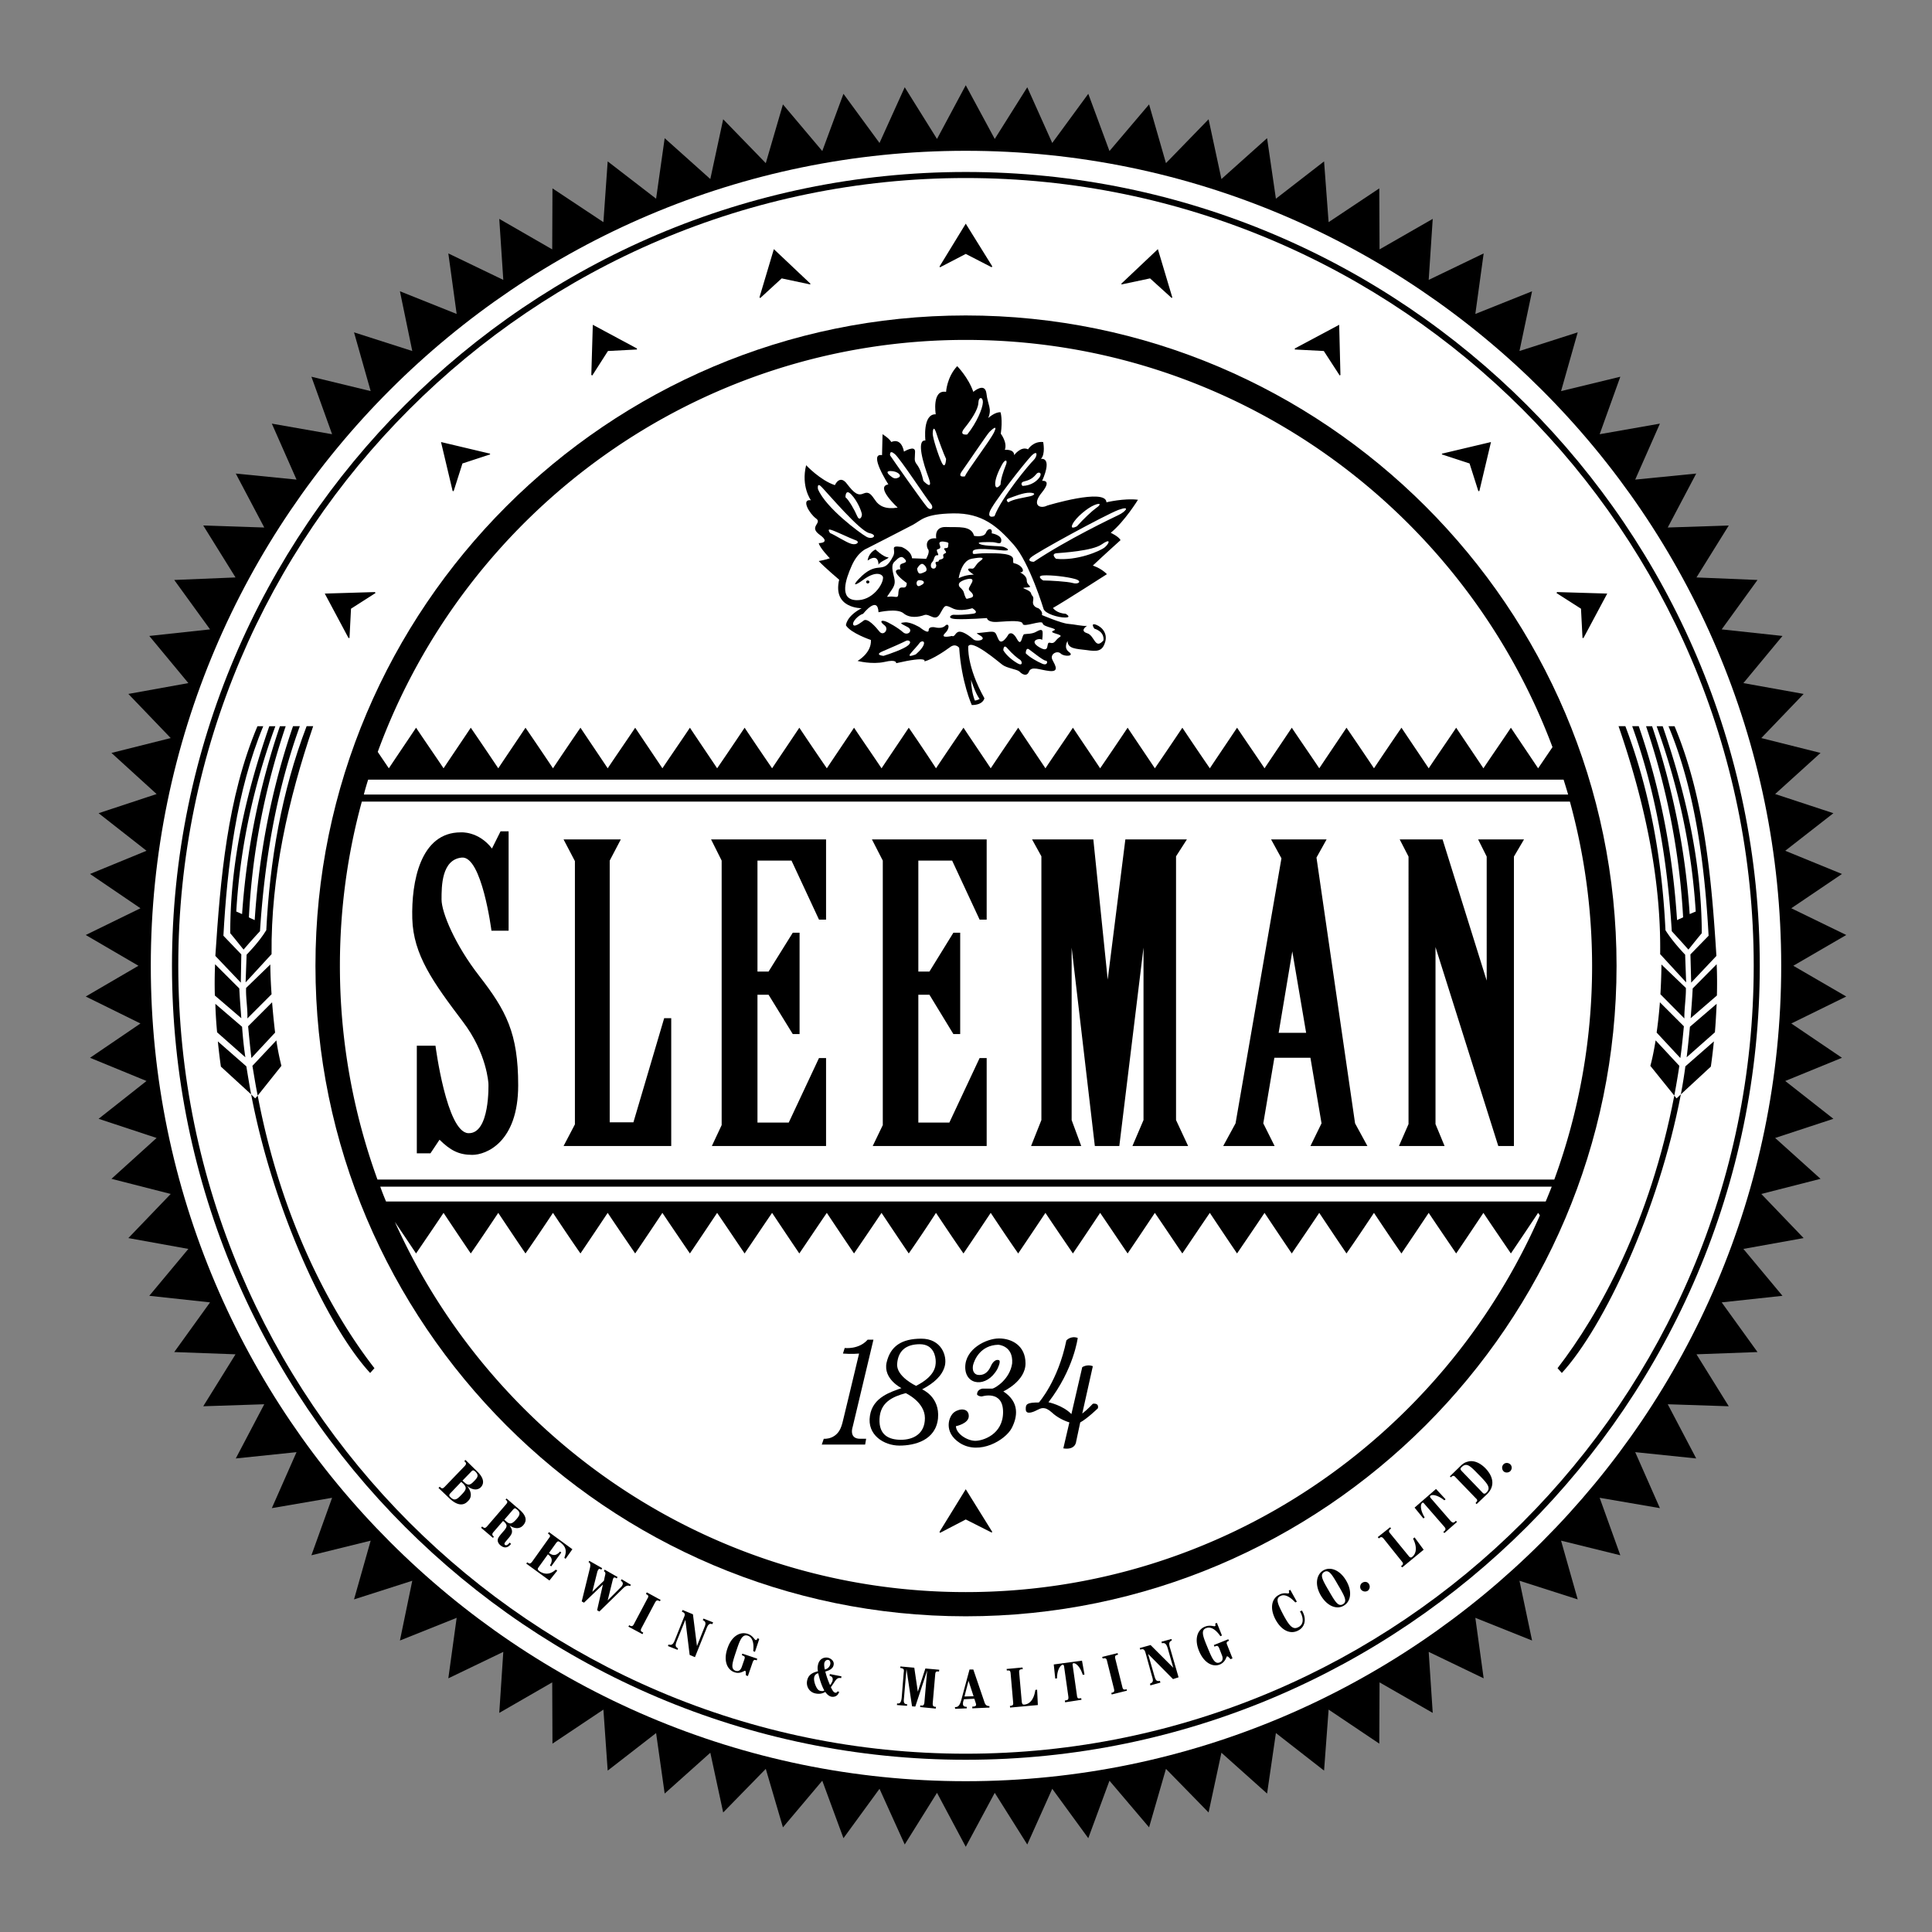 <svg xmlns="http://www.w3.org/2000/svg" width="2500" height="2500" viewBox="0 0 192.756 192.756"><rect x="0" y="0" width="192.756" height="192.756" fill="#808080" stroke="none"/><g fill-rule="evenodd" clip-rule="evenodd"><path fill="#fff" fill-opacity="0" d="M0 0h192.756v192.756H0V0z"/><path d="M99.824 131.195c-.051.15.127.303.352.303.227 0 .453-.152.504-.303.051-.176-.102-.301-.352-.301-.226.001-.453.126-.504.301zM100.629 128.303H98.24l-.303 1.107h.176c.303-.58.604-.906.906-.982l-.654 2.566c-.051.227-.125.303-.377.303l-.051.15h1.385l.049-.15c-.252 0-.301-.076-.227-.303l.654-2.566c.277.076.402.402.402.982h.176l.253-1.107zM94.995 131.498h.201c.15-.102.226-.152.352-.152.151 0 .327.152.705.152.528 0 1.031-.328 1.158-.805a.875.875 0 0 0-.152-.705c-.201-.252-.402-.402-.503-.479-.402-.326-.654-.527-.578-.779.025-.176.251-.303.503-.303.377 0 .578.277.604.855h.252l.277-1.006h-.227a.322.322 0 0 1-.252.102c-.15 0-.303-.127-.579-.127-.528 0-1.031.328-1.132.779a.697.697 0 0 0 .101.58c.126.15.353.326.604.553.352.303.604.529.528.805-.051.227-.302.354-.579.354-.402 0-.679-.303-.755-.906h-.251l-.277 1.082zM92.152 131.447h2.364l.302-1.031h-.201c-.352.578-.729.881-1.182.881-.176 0-.227-.051-.176-.201l.302-1.209c.302.025.479.252.428.629h.201l.352-1.357h-.202c-.176.377-.428.553-.729.578l.251-1.082c.05-.15.101-.201.327-.201.453 0 .679.227.705.756h.201l.201-.906h-2.34l-.025.15c.076 0 .126 0 .126.025.075.051.075.102.05.176l-.604 2.416c-.025.15-.101.201-.302.227l-.049.149z"/><path d="M96.353 8.504l2.893 5.359 3.244-5.157 2.492 5.559 3.596-4.906 2.113 5.711 3.952-4.654 1.685 5.862 4.252-4.378 1.281 5.963 4.555-4.076.881 6.038 4.805-3.723.453 6.063 5.056-3.372.026 6.088 5.306-3.044-.402 6.088 5.484-2.641-.83 6.038 5.66-2.264-1.257 5.962 5.81-1.862-1.66 5.862 5.912-1.434-2.062 5.736 6.011-1.057-2.464 5.585 6.087-.603-2.841 5.383 6.088-.201-3.221 5.182 6.088.252-3.573 4.93 6.065.655-3.9 4.704 6.011 1.081-4.224 4.403 5.91 1.484-4.528 4.101 5.811 1.912-4.805 3.748 5.66 2.315-5.056 3.421 5.484 2.667-5.283 3.07 5.283 3.068-5.484 2.691 5.056 3.422-5.66 2.315 4.805 3.773-5.811 1.912 4.528 4.076-5.91 1.51 4.224 4.402-6.011 1.081 3.9 4.679-6.065.655 3.573 4.957-6.088.224 3.221 5.184-6.088-.201 2.841 5.408-6.087-.629 2.464 5.586-6.011-1.033 2.062 5.736-5.912-1.459 1.66 5.861-5.81-1.861 1.257 5.963-5.66-2.264.83 6.037-5.484-2.64.402 6.088-5.306-3.045-.026 6.113-5.056-3.397-.453 6.088-4.805-3.748-.881 6.037-4.555-4.074-1.281 5.961-4.252-4.351-1.685 5.835-3.952-4.654-2.113 5.736-3.596-4.929-2.492 5.558-3.244-5.156-2.893 5.383-2.868-5.383-3.22 5.156-2.516-5.558-3.597 4.929-2.113-5.736-3.925 4.654-1.711-5.835-4.251 4.351-1.283-5.961-4.554 4.074-.856-6.037-4.83 3.748-.427-6.088-5.082 3.397-.025-6.113-5.283 3.045.402-6.088-5.484 2.64.831-6.037-5.661 2.264 1.233-5.963-5.812 1.861 1.661-5.861-5.912 1.459 2.063-5.736-6.013 1.033 2.465-5.586-6.062.629 2.842-5.408-6.088.201 3.221-5.184-6.114-.224 3.573-4.957-6.063-.655 3.899-4.679-5.987-1.081 4.226-4.402-5.912-1.51 4.504-4.076-5.787-1.912 4.78-3.773-5.635-2.315 5.031-3.422-5.459-2.691 5.258-3.068-5.258-3.07 5.459-2.667-5.031-3.421 5.635-2.315-4.78-3.748 5.787-1.912-4.504-4.101 5.912-1.484-4.226-4.403 5.987-1.081-3.899-4.704 6.063-.655-3.573-4.93 6.114-.252-3.221-5.182 6.088.201-2.842-5.383 6.062.603-2.465-5.585 6.013 1.057-2.063-5.736 5.912 1.434-1.661-5.862 5.812 1.862-1.233-5.962 5.661 2.264-.831-6.038 5.484 2.641-.402-6.088 5.283 3.044.025-6.088 5.082 3.372.427-6.063 4.83 3.723.856-6.038 4.554 4.076 1.283-5.963 4.251 4.378 1.711-5.862 3.925 4.654 2.113-5.711 3.597 4.906 2.516-5.559 3.22 5.157 2.868-5.359z"/><path d="M96.353 15.045c44.806 0 81.358 36.528 81.358 81.309 0 44.805-36.553 81.357-81.358 81.357-44.78 0-81.308-36.553-81.308-81.357-.001-44.781 36.528-81.309 81.308-81.309z" fill="#fff"/><path d="M96.353 17.158c43.647 0 79.22 35.598 79.22 79.195 0 43.646-35.572 79.219-79.22 79.219-43.597 0-79.195-35.572-79.195-79.219 0-43.597 35.597-79.195 79.195-79.195z"/><path d="M96.353 17.762c43.296 0 78.616 35.32 78.616 78.591 0 43.295-35.32 78.615-78.616 78.615-43.27 0-78.566-35.32-78.566-78.615 0-43.27 35.296-78.591 78.566-78.591z" fill="#fff"/><path d="M96.353 31.473c35.749 0 64.931 29.157 64.931 64.881 0 35.748-29.182 64.904-64.931 64.904-35.723 0-64.88-29.156-64.88-64.904-.001-35.724 29.156-64.881 64.88-64.881z"/><path d="M96.353 32.077c35.421 0 64.302 28.88 64.302 64.277 0 35.42-28.881 64.301-64.302 64.301-35.396 0-64.276-28.881-64.276-64.301-.001-35.397 28.88-64.277 64.276-64.277z"/><path d="M96.353 33.284c34.743 0 63.095 28.353 63.095 63.07 0 34.742-28.352 63.094-63.095 63.094-34.717 0-63.043-28.352-63.043-63.094-.001-34.718 28.326-63.07 63.043-63.07z"/><path d="M96.353 33.913c26.743 0 49.661 16.931 58.54 40.628l-1.434 2.113c-.904-1.358-1.811-2.691-2.717-4.05-.904 1.358-1.836 2.691-2.742 4.05-.906-1.358-1.811-2.691-2.717-4.05-.906 1.358-1.836 2.691-2.742 4.05-.904-1.358-1.811-2.691-2.717-4.05a360.96 360.96 0 0 0-2.742 4.05 395.895 395.895 0 0 0-2.742-4.05c-.906 1.358-1.811 2.691-2.717 4.05-.906-1.358-1.836-2.691-2.742-4.05-.906 1.358-1.811 2.691-2.717 4.05-.906-1.358-1.836-2.691-2.742-4.05-.906 1.358-1.811 2.691-2.717 4.05a360.96 360.96 0 0 1-2.742-4.05 395.895 395.895 0 0 1-2.742 4.05c-.906-1.358-1.811-2.691-2.717-4.05a412.87 412.87 0 0 1-2.742 4.05c-.906-1.358-1.811-2.691-2.717-4.05-.906 1.358-1.838 2.691-2.742 4.05-.906-1.358-1.812-2.691-2.717-4.05a360.96 360.96 0 0 0-2.742 4.05c-.906-1.358-1.812-2.691-2.717-4.05a375.018 375.018 0 0 0-2.742 4.05 189.695 189.695 0 0 0-2.717-4.05c-.906 1.358-1.812 2.691-2.717 4.05-.906-1.358-1.836-2.691-2.742-4.05-.906 1.358-1.811 2.691-2.717 4.05a375.018 375.018 0 0 1-2.742-4.05c-.906 1.358-1.811 2.691-2.717 4.05a375.018 375.018 0 0 1-2.742-4.05 412.87 412.87 0 0 1-2.742 4.05c-.906-1.358-1.811-2.691-2.717-4.05-.906 1.358-1.836 2.691-2.743 4.05-.905-1.358-1.811-2.691-2.717-4.05-.905 1.358-1.836 2.691-2.742 4.05-.905-1.358-1.811-2.691-2.717-4.05a375.018 375.018 0 0 0-2.742 4.05 395.895 395.895 0 0 0-2.742-4.05c-.906 1.358-1.812 2.691-2.717 4.05a412.87 412.87 0 0 0-2.742-4.05c-.906 1.358-1.812 2.691-2.717 4.05-.906-1.358-1.837-2.691-2.742-4.05-.906 1.358-1.812 2.691-2.717 4.05l-1.107-1.635c8.754-23.949 31.772-41.106 58.666-41.106zM156 77.787c.152.478.303.981.453 1.484H36.302c.126-.503.277-1.006.428-1.484H156zM156.629 79.976a61.996 61.996 0 0 1 2.215 16.378 61.9 61.9 0 0 1-3.773 21.332H37.661a62.458 62.458 0 0 1-3.749-21.332c0-5.636.755-11.145 2.188-16.378h120.529zM154.818 118.391a79.757 79.757 0 0 1-.604 1.484H38.516c-.201-.479-.402-.98-.578-1.484h116.88zM153.635 121.258c-9.66 22.088-31.697 37.586-57.282 37.586-25.283 0-47.169-15.195-56.956-36.932a330.022 330.022 0 0 1 2.113 3.145c.905-1.332 1.836-2.691 2.742-4.049.905 1.357 1.811 2.717 2.717 4.049.931-1.332 1.836-2.691 2.742-4.049.905 1.357 1.811 2.717 2.717 4.049a220.767 220.767 0 0 0 2.742-4.049c.906 1.357 1.812 2.717 2.742 4.049a517.404 517.404 0 0 0 2.717-4.049c.906 1.357 1.837 2.717 2.742 4.049a517.404 517.404 0 0 0 2.717-4.049c.906 1.357 1.837 2.717 2.743 4.049.906-1.332 1.811-2.691 2.717-4.049.931 1.357 1.836 2.717 2.742 4.049.906-1.332 1.811-2.691 2.742-4.049.906 1.357 1.811 2.717 2.717 4.049.906-1.332 1.812-2.691 2.742-4.049.906 1.357 1.811 2.717 2.717 4.049.906-1.332 1.836-2.691 2.742-4.049.906 1.357 1.812 2.717 2.717 4.049a141.522 141.522 0 0 0 2.717-4.049c.906 1.357 1.812 2.717 2.742 4.049.905-1.332 1.811-2.691 2.717-4.049.906 1.357 1.811 2.717 2.742 4.049a617.89 617.89 0 0 0 2.717-4.049c.904 1.357 1.836 2.717 2.742 4.049.906-1.332 1.811-2.691 2.717-4.049.93 1.357 1.836 2.717 2.742 4.049.906-1.332 1.811-2.691 2.717-4.049.932 1.357 1.836 2.717 2.742 4.049.906-1.332 1.811-2.691 2.742-4.049.906 1.357 1.811 2.717 2.717 4.049.906-1.332 1.836-2.691 2.742-4.049.906 1.357 1.811 2.717 2.717 4.049.906-1.332 1.836-2.691 2.742-4.049.906 1.357 1.811 2.717 2.717 4.049.932-1.332 1.836-2.691 2.742-4.049.906 1.357 1.811 2.717 2.742 4.049a517.404 517.404 0 0 0 2.717-4.049c.906 1.357 1.836 2.717 2.742 4.049.906-1.332 1.811-2.691 2.717-4.049.906 1.357 1.838 2.717 2.742 4.049a517.404 517.404 0 0 0 2.717-4.049l.177.25z" fill="#fff"/><path d="M157.988 63.649l2.366-4.428-5.008-.151-.049.101 2.439 1.559.151 2.919h.101zM147.598 48.982l1.158-4.88-4.881 1.157-.025.075 2.767.906.881 2.767.1-.025zM133.736 37.41l-.125-5.006-4.427 2.364v.101l2.892.151 1.584 2.44.076-.05zM116.957 29.662l-1.436-4.806-3.646 3.447.025.075 2.842-.603 2.164 1.962.051-.075zM93.736 26.592l2.617-4.277 2.641 4.252-.051.1-2.59-1.333-2.566 1.333-.051-.075zM93.736 152.83l2.617-4.25 2.641 4.25-.051.076-2.59-1.308-2.566 1.334-.051-.102zM75.774 29.662l1.434-4.806 3.648 3.447-.025.075-2.843-.603-2.138 1.962-.076-.075zM58.995 37.41l.15-5.006 4.403 2.364v.101l-2.893.151-1.56 2.44-.1-.05zM45.158 48.982L44 44.102l4.881 1.157.025.075-2.767.906-.881 2.767-.1-.025zM34.768 63.649l-2.365-4.428 5.007-.151.05.101-2.44 1.559-.151 2.919h-.101zM83.724 57.837s-1.459-1.233-2.038-1.862c0 0 .729-.125 1.107-.277 0 0-1.006-1.031-1.107-1.509 0 0 1.258 0 .101-.83s.302-1.157-.377-1.635c-.68-.503-1.51-1.962-.503-1.812 0 0-1.006-1.358-.478-3.497 0 0 1.409 1.509 2.868 1.987 0 0 .478-1.107 1.207-.125.73.956 1.107 1.207 1.661.956.528-.227.755.101 1.157.679.377.579 1.057.931 2.239.73 0 0-2.29-2.088-.931-2.314 0 0-2.038-3.17-.629-2.918l.05-2.088s.629.377.88.78c0 0 .957-.528 1.258.956 0 0 1.107-.679 1.107 0 0 .68-.151.881.201 1.309.327.453.478.981.629 1.61 0 0 1.031 1.107.528-.302-.528-1.383-1.258-3.824-.327-3.723 0 0-.302-2.667 1.031-2.617 0 0-.402-2.49 1.032-2.239 0 0 .076-1.459 1.107-2.566 0 0 1.106 1.107 1.61 2.566 0 0 1.156-1.006 1.309.151.125 1.158.578 1.509.176 2.465 0 0 .68-.629 1.232-.579 0 0 .227.73.025 2.138 0 0 .68.881.402 1.61 0 0 .932-.101.932.528 0 0 .678-.931 1.383-.579 0 0 .504-.83 1.51-.729 0 0 .252 1.208-.227 1.686 0 0 1.207-.277.125 2.188 0 0 1.031-.151-.023 1.158-1.082 1.308-.152 1.66.527 1.308 0 0 5.861-1.786 5.912-.327 0 0 1.785-.428 3.145-.252 0 0-1.309 2.139-2.717 3.296 0 0 .779.352.98.729 0 0-1.734 1.56-2.768 2.541 0 0 .781.226 1.41.855 0 0-4.227 2.717-5.385 3.371 0 0 .328.528 1.258.579 0 0 .68.377-.049.377-.73 0-1.938-.377-2.139-.83 0 0-1.41-4.654-2.994-6.44-1.609-1.811-3.119-3.17-6.038-3.119-2.868.05-3.17.679-4 1.132-.805.428-4.604 2.365-4.604 2.365s-.88.302-1.509 1.711-1.258 3.346.402 3.447c1.635.101 2.768-1.585 2.717-2.29-.025-.201-.579-.754-1.962.252-.906.679-1.233.654-.126-.402 1.686-1.535 2.113 0 3.094-1.938.353-.679-.427-1.107.831-.931 0 0 .981.353 1.057 1.132l1.409.051s.402-.68.201-.931c-.201-.252-.327-1.208.805-1.107 0 0-.251-1.182.981-1.132 1.208.05 2.515-.176 2.793.881 0 0 .98.201 1.182-.302.176-.478.68-.528.578.05 0 0 .957.151.957.679 0 .553-.428.201-.906.201-.504 0-1.762-.05-1.207.201.527.227 1.986.151 2.365.277.377.151.729.402-.051.353-.779-.051-2.994-.353-3.045.101-.051.428.127.176 1.359.176 1.207 0 2.666 0 2.666.604 0 .579 0 .277.479.529.479.226.729.78.201.78 0 0 .68.276.68.805 0 .554.779.654-.051.705-.83.025.377.176.479.579.1.377.301.176.201.78-.102.578.527.704.527.704s.479.302.354.679c0 0 1.936.83 2.615.88s1.408.251 1.887.201c0 0-.779.478 0 .73.779.226.779 1.686 1.635.729 0 0 .201-.83-.904-1.182 0 0-.453-.629.201-.377.629.251 1.156.931.855 1.786-.277.881-.83.881-1.838.73-1.031-.126-1.887-.126-1.887-.906 0 0-.451.679.152 1.107.578.428-.504.478-.83.151-.354-.352-1.133.05-.832.629.303.579.68 1.208-.301 1.107-.957-.101-1.787-.528-2.037.05-.227.579-.73.251-.957 0-.252-.227-1.258-.327-1.711-.679-.428-.327-3.043-2.566-3.396-1.836 0 0-.176 1.987 1.611 5.182 0 0-.102.679-1.258.679 0 0-1.031-2.264-1.258-5.71 0 0-.353-.503-.931-.05-.579.428-1.761 1.208-2.541 1.409 0 0 .478-.579-2.818.176 0 0 .101-.428-1.157-.126-1.283.277-2.692-.101-2.692-.101s1.409-.78 1.333-2.088c0 0-2.012-.679-2.491-1.459 0 0 0-.88 1.56-1.71.003-.004-2.916.046-2.236-2.847z"/><path d="M95.774 50.189s-.327.528-.88.202c0 0 .075-8.227.478-10.944.377-2.717.428-.402.428.327-.001.755-.504 7.271-.026 10.415zM86.567 55.925s.025-.704.78-1.106c0 0 .754.729 1.208.779.428.025-.805.403-.906.755-.001 0 .05-1.232-1.082-.428zM27.095 95.196l-2.591 2.818.101-2.768s1.233-1.233 1.962-2.44c.352-6.918 1.509-13.786 4.025-20.353h.654c-2.491 7.297-4.226 15.019-4.151 22.743zM24.076 95.221l-.05 2.818-2.541-2.667c.503-7.673 1.183-15.773 4.201-22.918h.579c-2.667 6.44-3.597 13.962-3.975 20.906l1.786 1.861z"/><path d="M25.938 92.907a55.904 55.904 0 0 0-1.635 1.836c-.453-.554-.88-1.107-1.333-1.635 0-7.17 1.585-13.987 3.899-20.654h.604c-2.163 5.912-3.522 12.05-3.899 18.491.202.076.377.176.579.251a73.778 73.778 0 0 1 3.773-18.742h.579c-2.113 6.265-3.346 12.629-3.673 19.069.176.101.377.176.579.276.428-6.541 1.635-12.98 3.824-19.346h.679c-2.391 6.617-3.523 13.485-3.976 20.454zM21.459 96.202l2.416 2.415c.05 1.031.125 1.912.201 2.969l-2.641-2.264a43.966 43.966 0 0 1 .024-3.12zM24.554 98.566l2.415-2.34s0 1.232.126 2.969l-2.415 2.416c.05-.881-.176-2.138-.126-3.045zM27.146 100c.076.932.176 1.988.302 3.02l-2.365 2.541a130.899 130.899 0 0 1-.327-3.17l2.39-2.391zM27.573 103.799c.126.881.302 1.736.503 2.541l-2.365 2.969c-.201-.955-.353-1.963-.528-2.969l2.39-2.541zM25.057 109.184l-3.019-2.768s-.151-1.006-.302-2.516l2.843 2.49c.151.932.302 1.862.478 2.794zM21.661 102.994a43.667 43.667 0 0 1-.176-2.842l2.667 2.289c.075 1.031.176 2.037.327 3.043l-2.818-2.49zM25.711 109.309c2.39 12.578 7.421 21.762 11.648 27.195l-.428.479c-4.227-4.58-9.661-16.152-11.875-27.799l.402.402.253-.277zM165.635 95.196l2.592 2.818-.1-2.768s-1.209-1.233-1.963-2.44c-.328-6.918-1.51-13.786-4-20.353h-.68c2.516 7.297 4.252 15.019 4.151 22.743zM168.654 95.221l.076 2.818 2.516-2.667c-.479-7.673-1.184-15.773-4.176-22.918h-.605c2.693 6.44 3.623 13.962 4.002 20.906l-1.813 1.861z"/><path d="M166.793 92.907c.553.604 1.107 1.207 1.66 1.836.453-.554.881-1.107 1.334-1.635-.025-7.17-1.611-13.987-3.9-20.654h-.604c2.139 5.912 3.498 12.05 3.9 18.491-.201.076-.402.176-.605.251-.428-6.516-1.734-12.755-3.748-18.742h-.604c2.113 6.265 3.346 12.629 3.699 19.069-.203.101-.404.176-.605.276-.426-6.541-1.609-12.98-3.822-19.346h-.654c2.388 6.617 3.521 13.485 3.949 20.454zM171.271 96.202l-2.391 2.415c-.051 1.031-.125 1.912-.201 2.969l2.617-2.264c.026-1.008.026-2.09-.025-3.12zM168.201 98.566l-2.439-2.34s0 1.232-.102 2.969l2.391 2.416c-.026-.881.176-2.138.15-3.045zM165.609 100a47.42 47.42 0 0 1-.326 3.02l2.365 2.541c.15-1.057.252-2.113.352-3.17L165.609 100zM165.184 103.799c-.152.881-.303 1.736-.529 2.541l2.391 2.969c.176-.955.352-1.963.502-2.969l-2.364-2.541zM167.699 109.184l2.992-2.768s.152-1.006.303-2.516l-2.844 2.49a53.039 53.039 0 0 1-.451 2.794zM171.096 102.994c.074-.855.125-1.811.176-2.842l-2.668 2.289c-.1 1.031-.201 2.037-.326 3.043l2.818-2.49z"/><path d="M167.045 109.309c-2.416 12.578-7.447 21.762-11.648 27.195l.428.479c4.201-4.58 9.635-16.152 11.875-27.799l-.428.402-.227-.277zM85.711 135.045s-.755.074-1.61 0l.176-.555s1.409.178 2.29-.83h.578l-2.062 8.654s-.453 1.232.729 1.232h.604l-.101.58h-4.327l.201-.58s1.459.152 1.837-1.533c-.378 1.686 1.685-6.968 1.685-6.968zM92 138.617s1.786.729 1.585 2.893c-.227 2.189-2.314 2.717-3.849 2.717s-3.246-1.057-2.943-2.969c.277-1.887 2.138-2.389 3.145-2.766 0 0-1.837-.906-1.484-2.541.377-1.637 1.484-2.391 3.472-2.391s2.591 1.711 2.339 2.717c-.252.981-1.082 1.711-2.265 2.34z"/><path d="M91.397 138.266s-2.013-.932-1.887-2.215c.101-1.283.88-1.938 2.264-1.938 1.383 0 1.584 1.232 1.584 1.736.001.479-.074 1.46-1.961 2.417zM90.366 138.994s1.912.881 1.912 2.49c0 1.611-1.208 2.164-2.39 2.164-1.183 0-2.214-.453-2.139-2.088.076-1.66 1.308-2.214 2.617-2.566z" fill="#fff"/><path d="M99.02 138.541h-.98s-.58.051-.555.604c0 0 .127.178.479.178 0 0 2.113-.68 2.113 1.559s-2.014 2.869-2.768 2.869c-.78 0-1.912-.68-1.937-1.459 0 0 1.283-.252 1.283-1.008 0-.779-.855-.805-1.434-.402s-1.132 2.014.554 3.094c1.962 1.234 4.528-.301 5.157-1.482.578-1.107.83-2.592-.83-3.674 0 0 2.213-1.006 2.213-2.793 0-1.785-1.383-2.49-2.641-2.49s-3.372 1.031-3.372 2.867c0 1.838 2.139 2.09 3.196.201 0 0 .428-.83.15-.904-.277-.102-.604.15-.805.629-.227.502-.58.855-1.133.855s-.729-.453-.629-.982c.127-.502.705-1.986 2.516-2.037 0 0 1.51.076 1.385 1.861-.226 1.584-1.685 2.465-1.962 2.514zM106.088 144.504l.604-2.592c-.578-.176-1.258-.527-1.734-.98-.756-.68-1.107-.428-1.484-.252-.377.201-1.107.504-1.133-.051-.025-.553.125-.703 1.309-.703 0 0 1.912-2.139 2.742-6.189 0 0 .428-.504 1.133-.252 0 0-.379 3.119-2.92 6.416 0 0 1.436.301 2.289 1.182l1.082-4.68s.479-.326 1.057-.1l-1.057 4.729c.529-.402 1.057-.98 1.057-.98s.629-.125.504.453c0 0-1.057 1.031-1.762 1.408l-.402 1.887c-.002-.001-.027.905-1.285.704zM66.265 101.586h.704v12.754H56.227l1.132-2.162V85.913l-1.132-2.163h5.711l-1.107 2.112v26.113h2.365l3.069-10.389zM81.711 105.561h.705v8.779H71.02l.98-2.088v-26.39l-1.056-2.112h11.472v8h-.705l-2.742-5.888h-3.396v11.07h1.107l2.415-3.875h.679v10.113h-.679l-2.415-3.924h-1.107V112h3.119l3.019-6.439zM97.736 105.561h.705v8.779H87.07l1.006-2.088v-26.39l-1.082-2.112h11.447v8h-.705l-2.741-5.888h-3.372v11.07h1.107l2.39-3.875h.679v10.113h-.679l-2.39-3.924h-1.107V112h3.094l3.019-6.439zM107.875 114.34h-5.006l1.031-2.59V85.435l-.931-1.685h6.113l1.434 13.986 1.761-13.986h6.139l-1.082 1.685v26.315l1.207 2.59h-5.559l1.106-2.59V94.542l-2.414 19.798h-2.442l-2.314-19.798v17.208l.957 2.59zM126.039 112.076l1.131 2.264h-5.131l1.232-2.264 4.579-26.44-1.032-1.886h5.536l-1.008 1.811 3.849 26.515 1.233 2.264h-5.686l1.108-2.264-1.108-6.541h-3.597l-1.106 6.541z"/><path fill="#fff" d="M130.314 103.045l-1.382-8.126-1.36 8.126h2.742z"/><path d="M144.127 114.34h-4.555l.957-2.188V85.46l-.881-1.71h4.278l4.402 14.088V85.46l-.855-1.71h4.578l-1.006 1.71v28.88h-1.561l-6.263-19.849v17.661l.906 2.188zM42.944 115.07h-1.358v-10.742h1.862s1.107 8.629 3.27 8.729c2.189.102 2.013-4.93 2.013-4.93s-.126-3.02-2.566-6.215c-2.943-3.898-4.931-6.641-5.031-10.263-.101-3.673.805-8.604 4.83-8.604 0 0 1.761-.151 3.12 1.61l.855-1.711h.805v9.912h-1.711s-.956-7.497-2.968-7.295c-2.012.201-2.012 2.868-2.012 4.176s1.358 4.553 3.773 7.648c2.667 3.445 3.874 5.686 3.874 10.893 0 5.711-3.22 6.943-4.579 6.943-1.358 0-2.189-.453-3.271-1.51l-.906 1.359z"/><path d="M86.164 61.913s-.88.729-1.031.428.528-.981.981-1.106c0 0 1.459-1.862 1.535-.151 0 0 1.862-.428 2.491.101s1.534.377 2.088.176c.528-.176 1.082.729 1.56-.125.503-.881.453-.931 1.232-.554.755.402 1.987 0 1.987 0s.781.453.051.554c-.729.101-1.559.125-1.861.101-.277-.051-.855.377.201.428 1.056.05 3.07-.101 3.07-.101s.023.478 1.156.377c1.107-.075 2.365-.176 2.416.201.049.402 1.936-.428 1.986-.05.051.402 1.711.503 1.082.729-.629.252 1.107.353.629.629-.479.302-.479.729-.98.578-.479-.126.1 1.132-1.057.453-1.158-.68.1-.981.275-.729 0 0 .051-.302.051-.679 0-.403-.176-.403-.629-.151-.428.252-.955.202-1.207.252s-.252 1.358-.73.478c-.477-.881-.83-.478-.83-.478s-.678 1.208-1.006.528c-.352-.679-.15-.88-1.258-.729-1.133.151-1.082 0-.504.377.605.402-.426.604-.729.352-.277-.251-.956-.78-1.384-.78-.453 0-.453.579-.78.428 0 0-1.258.302-.679-.277s.327-1.082 0-.73c-.352.327-.981.151-.981.151s-.654-.151-.654.277c0 .453-.88-.277-.88-.277s-.906-.553-1.484-.503c-.604.05-.453.101.226.453.68.327.051.956-.427.529-.478-.428-1.509-1.032-1.836-1.107-.353-.101-.503.05 0 .427.478.377-.101 1.107-.503.629-.379-.48-1.209-1.411-1.587-1.109zM88.152 65.435s-.931-.076-.151-.428c.78-.327 2.139-.931 2.365-1.057.251-.151.679.05.251.428-.428.377-1.887.881-2.465 1.057zM91.372 65.284s-.88.377-.554-.05c.327-.403.73-.806.906-1.057.151-.252.604-.302.428.176-.202.453-.654.805-.78.931z" fill="#fff"/><path d="M100.102 64.881s0-.704.428-.176c.428.503 1.031 1.006 1.258 1.132.201.151.275.654-.252.353-.53-.302-1.134-.805-1.434-1.309zM102.34 65.183s0-.654.352-.377c.379.277 1.41 1.107 1.637 1.107.25 0 .201.554-.354.302-.528-.227-1.233-.629-1.635-1.032zM104.076 57.913s-.756-.453.025-.503c.754-.05 2.34.126 3.145.353.805.226.326.578-.227.402-.529-.152-2.339-.252-2.943-.252zM105.359 55.75s-.555-.479.051-.554c.578-.05 3.572-.227 4.502-.88.932-.654.805-.151.328.277-.478.402-2.818 1.383-4.881 1.157zM103.145 56.051s-.754 0-.301-.428c.453-.453 7.471-4.276 8.754-4.755 1.283-.453.654.201.025.503-.629.303-5.133 2.441-8.478 4.68zM107.447 52.504s-.756.428-.428-.226c.326-.654 1.484-1.61 2.164-1.887.678-.277.654-.025.201.276-.427.302-1.282 1.107-1.937 1.837zM99.221 51.498s-.705.277-.479-.428c.201-.704 3.447-4.855 4.15-5.585.705-.704.605.076.227.428-.377.352-3.193 3.698-3.898 5.585zM100.604 50.114s-.402-.252.076-.403c.504-.176 1.434-.578 2.088-.554.654.025.453.277-.1.378-.529.126-1.561.252-2.064.579zM102.014 48.479s-.354-.353.275-.478c.629-.151.906-.478 1.107-.705.176-.251.604-.176.352.277-.275.428-.879.881-1.734.906zM99.824 48.353s-.428.579-.527.05c-.076-.503.326-1.434.678-2.062.354-.629.604-.428.354.125-.227.579-.479 1.308-.505 1.887zM96.277 47.523s-.78.176-.327-.478c.478-.654 2.517-3.698 2.767-3.95.227-.227.855-.805.479 0-.378.83-2.793 3.975-2.919 4.428zM94.391 45.787s-.05 1.132-.428.377c-.352-.729-.906-2.491-.906-2.894 0-.402.101-.805.327-.15.201.654.83 2.34 1.007 2.667zM96.503 43.347s-.905.151-.276-.628c.629-.78 1.359-1.837 1.384-2.516s.477-.604.451-.05c-.023.577-.603 2.012-1.559 3.194zM88.806 45.435s-.101-.629.478-.126c.554.478 3.17 4.478 3.572 4.931.377.453 0 .805-.377.327-.403-.453-3.321-4.604-3.673-5.132zM88.831 47.473s-.654-.478.025-.478 1.208.453.78.654c-.403.201-.604-.025-.805-.176zM84.353 49.611s-.025-.931.604-.251c.604.654.981 1.61 1.032 1.937.025.302-.252.729-.478.176-.227-.554-.831-1.611-1.158-1.862zM81.611 48.806s-.151-.805.428-.151c.604.629 3.749 4.327 4.679 4.528.957.201.302.729-.302.353-.629-.353-4.025-2.869-4.805-4.73zM82.818 53.183s-.352-.453.075-.327c.453.125 1.937.855 2.44 1.031.503.151.176.528-.377.377-.553-.15-1.584-.854-2.138-1.081zM89.837 56.806s-.629-.05-.403.377c.227.428 1.032.981 1.032.981s.025.453-.277.453-.503-.076-.554.478c-.025.554-.075.478-.579.428-.503-.05-.729.227-.327-.327.403-.579.579-.83.528-1.308s-.453-1.384-.05-1.812c.403-.402.68-.654.956-.402.277.251.327.402 0 .503-.326.101-.452.151-.326.629zM91.548 56.655s.302-.553.579-.352c.277.176.478.629.151.755-.302.151-.528.226-.629.101-.101-.127-.202-.453-.101-.504zM91.447 58.24s-.05-.428.402-.352c.453.076.377.327.126.453-.251.15-.453.251-.528-.101zM93.409 56.378s.025.377-.302.352c-.302-.025-.302-.478-.076-.679.176-.176.151-.68.479-.654.327.051-.277-.553.075-.604.353-.076.201-.302.151-.503-.075-.201.126-.327.579-.227.453.076.277.151.277.453 0 .327-.629 0-.302.403.327.402-.277.176-.176.578.126.377-.453.252-.453.453s-.503-.075-.252.428zM97.158 57.334s-.755-.025-1.51.352c0 0 .251-1.735 1.283-1.937 1.057-.201 1.383-.126.856.226-.529.377-.504.831-.881.755-.403-.05-.529.101.252.604zM95.749 58.567s-.251-.302.101-.528c.327-.227 1.408-.554 1.132.05-.302.604-.453.654-.177.906.277.251.453.554.025.654-.428.101-.402.201-.553-.176-.151-.352-.025-.453-.528-.906zM96.88 67.825s.428 1.358.856 1.912c0 0-.252.151-.479.151-.251-.655-.351-1.359-.377-2.063z" fill="#fff"/><path d="M150.014 146.793c.176.176.502.15.678-.025.178-.201.178-.502-.023-.68-.201-.176-.504-.176-.68.025s-.151.504.025.68zM148.328 149.107c.805-.754.729-1.711-.102-2.592-.604-.629-1.283-.855-1.811-.678-.328.074-.555.275-.805.527l-.957.932.102.1.049-.051c.178-.15.277-.125.428.051l2.014 2.088c.176.152.176.252.025.402l-.051.076.1.102 1.008-.957zM142.088 150.014l2.014 2.314c.15.176.15.277 0 .428l-.102.074.102.127 1.258-1.107-.102-.125-.1.1c-.152.127-.252.102-.428-.076l-1.988-2.289c-.074-.1-.1-.176-.025-.227.176-.15.73-.074 1.385.453l.125-.1-.955-1.031-2.139 1.861.881 1.082.125-.102c-.428-.703-.453-1.283-.252-1.434.051-.075.127-.05.201.052zM139.9 156.379l2.139-1.762-.906-1.232-.15.125c.402.805.352 1.459-.076 1.812-.15.125-.252.074-.402-.127l-1.812-2.213c-.15-.176-.15-.277.025-.428l.076-.051-.102-.125-1.232.98.102.125.051-.025c.176-.15.275-.125.428.051l1.811 2.264c.15.178.176.277 0 .428l-.076.051.124.127zM135.773 158.566a.515.515 0 0 0 .68.15.506.506 0 0 0 .125-.678c-.125-.227-.428-.277-.652-.127-.227.128-.278.454-.153.655zM132.025 156.68c-.68.402-.881 1.408-.252 2.49.654 1.107 1.611 1.434 2.289 1.031.705-.402.881-1.408.252-2.49s-1.584-1.434-2.289-1.031zM129.887 160.68l-.201.102.051.049c.377.73.277 1.283-.201 1.51-.553.303-.906-.15-1.459-1.156-.578-1.107-.855-1.686-.354-1.938.404-.227.932 0 1.51.629l.152-.076-.654-1.182-.152.076c.051.15.051.227-.023.275-.076.051-.479-.125-.957.152-.729.377-.93 1.332-.352 2.439.604 1.133 1.51 1.535 2.289 1.107.68-.354.805-1.133.428-1.861l-.077-.126zM122.768 165.535l.201-.076-.527-1.332c-.102-.227-.076-.328.125-.402l.051-.025-.076-.15-1.434.578.051.15.1-.025c.201-.1.277-.025.377.176l.252.654c.176.402.102.654-.201.779-.502.201-.754-.377-1.258-1.609-.428-1.031-.629-1.609-.1-1.811.428-.176.93.074 1.434.805l.15-.076-.504-1.258-.176.076c.051.15.051.227-.025.252-.1.049-.477-.152-.98.049-.779.303-1.082 1.26-.604 2.416.479 1.182 1.359 1.66 2.088 1.357.578-.25.629-.779.705-.805.073-.024.175.076.351.277zM114.768 168.152l1.006-.277-.049-.176c-.354.074-.428-.076-.555-.504l-.629-2.188 2.49 2.516.555-.178-.855-2.943c-.127-.428-.102-.604.176-.729l-.025-.15-1.006.275.051.152c.326-.076.453.1.578.502l.553 1.938-2.264-2.264-1.082.301.051.152h.025c.301-.102.402 0 .502.326l.654 2.365c.127.402.127.578-.201.703l.025.179zM111.975 168.303l-.703-2.818c-.051-.227-.025-.326.201-.377l.074-.025-.049-.15-1.535.377.051.15h.074c.201-.049.303 0 .354.227l.703 2.818c.051.227.025.326-.201.377l-.074.025.049.15 1.51-.377-.025-.15-.074.025c-.228.049-.305-.026-.355-.252zM106.164 166.266l.428 3.018c.025.227-.025.328-.227.354l-.125.025.025.176 1.635-.252-.025-.15h-.127c-.201.049-.275-.025-.301-.277l-.428-3.02c-.025-.125 0-.176.076-.201.25-.025.678.352.93 1.158l.176-.025-.25-1.385-2.818.377.15 1.41.176-.025c0-.83.328-1.309.555-1.359.099-.002.125.049.15.176zM100.781 170.365l2.766-.252-.074-1.533-.176.023c-.127.906-.529 1.41-1.082 1.461-.201.023-.252-.076-.277-.328l-.252-2.842c-.025-.252.025-.328.252-.354h.102l-.025-.176-1.586.15.025.152h.076c.227-.025.275.049.301.301l.252 2.895c.025.225-.025.301-.252.326l-.074.025.024.152zM95.296 170.49l1.157-.049v-.152h-.025c-.226 0-.352-.1-.352-.275 0-.076 0-.15.025-.252l.076-.227 1.032-.051.125.379c.025.074.051.15.051.225 0 .102-.102.178-.303.178h-.076v.176l1.711-.076v-.15c-.301 0-.428-.127-.527-.479l-1.082-3.17h-.378l-.83 3.07c-.125.451-.277.678-.579.678h-.05l.025.175zM89.485 170.113l1.006.076.025-.15c-.327-.025-.377-.176-.327-.604l.251-2.92.554 3.725.327.025 1.183-3.598-.277 3.195c-.025.225-.101.326-.302.301l-.101-.025-.025.176 1.56.152.025-.178h-.076c-.226-.023-.251-.125-.251-.352l.251-2.893c.025-.227.076-.303.302-.277h.075l.025-.176-1.384-.125-.755 2.314-.352-2.391-1.383-.125-.025.15h.025c.352.051.377.15.327.479l-.201 2.49c-.05.428-.151.604-.402.578-.025 0-.025-.025-.05-.025l-.025.178zM82.34 168.805c.176.252.377.43.629.479.352.051.654-.125.755-.502l-.176-.025c-.05.1-.126.15-.201.125-.176-.025-.277-.201-.453-.553.453-.578.528-1.006 1.006-.906h.025l.025-.176-1.158-.227-.025.176c.251.051.352.227.302.453-.025.15-.126.303-.251.479a7.851 7.851 0 0 1-.478-1.359c.503-.125.78-.352.83-.654.076-.326-.176-.629-.579-.729-.478-.076-.88.201-.981.729-.05.201-.05.402 0 .629-.654.152-.981.428-1.082.932-.126.604.251 1.182.855 1.283.354.072.656.023.957-.154zM74.416 167.145l.201.076.479-1.383c.075-.201.151-.277.352-.201l.05.023.05-.176-1.484-.502-.05.15.101.051c.201.074.227.15.151.377l-.226.654c-.126.428-.353.578-.654.479-.528-.203-.327-.781.101-2.064.353-1.057.579-1.609 1.132-1.434.428.152.629.68.529 1.535l.176.076.428-1.283-.176-.076c-.05.15-.101.201-.201.176s-.251-.428-.755-.604c-.779-.277-1.635.227-2.038 1.434-.427 1.207-.05 2.139.705 2.391.579.201.956-.176 1.057-.15.072.048.072.175.072.451zM66.642 164.227l.956.377.05-.15c-.302-.15-.277-.326-.125-.729l.855-2.113.428 3.496.528.227 1.157-2.867c.151-.379.277-.529.579-.428l.076-.178-.957-.377-.075.152c.327.15.327.352.151.754l-.729 1.836-.402-3.17-1.032-.428-.075.178h.025c.302.125.327.25.176.578l-.905 2.264c-.151.377-.277.527-.629.428l-.052.15zM64 162.441l1.358-2.566c.126-.201.201-.252.403-.15l.076.023.075-.125-1.384-.754-.075.15.05.051c.201.1.227.201.101.402l-1.359 2.566c-.101.201-.201.25-.402.15l-.05-.051-.101.15 1.409.756.076-.15-.076-.051c-.201-.1-.201-.199-.101-.401zM58.039 159.773l.226.127 1.887-1.812-.579 2.566.227.127 2.34-2.291c.251-.25.453-.352.729-.25l.075-.127-.931-.553-.076.15c.202.127.252.277.151.453-.025.076-.101.15-.202.252l-1.258 1.258.503-2.037c.025-.076.051-.152.076-.201.024-.051.125-.076.251 0l.076.049.076-.15-1.283-.73-.075.152c.151.1.176.201.125.377l-.125.578-1.157 1.107.503-2.012a.74.74 0 0 1 .101-.203c.05-.1.126-.1.302 0l.076-.15-1.283-.729-.076.125c.201.125.201.277.151.553l-.83 3.371zM52.504 156l2.314 1.686.78-.98-.151-.102c-.528.479-1.082.529-1.635.152-.201-.176-.201-.227-.05-.428l.906-1.258.05.051c.378.275.428.627.151 1.055l.126.102L56 154.895l-.125-.102c-.353.402-.654.453-1.057.176l-.05-.025.704-.98c.151-.201.227-.227.403-.102.579.428.705.855.428 1.561l.125.102.68-.957-2.34-1.711-.101.152.075.049c.176.127.176.227.025.402l-1.686 2.365c-.151.176-.252.227-.428.076l-.05-.025-.099.124zM49.233 152.855l.956-1.107c.025.025.076.051.101.076.352.328.302.504.025.855-.327.377-.553.629-.629.83-.075.227 0 .453.227.654.353.303.704.303 1.006-.051l.076-.074-.151-.127-.025.025c-.176.227-.327.277-.428.201-.101-.074-.076-.176.076-.352l.125-.15c.503-.58.679-.807.251-1.436.554.379 1.057.328 1.359-.025.427-.477.277-1.006-.403-1.584l-1.258-1.082-.101.102.05.049c.176.152.151.252 0 .428l-1.887 2.189c-.176.201-.276.201-.427.076l-.076-.051-.1.127 1.183 1.006.101-.125-.05-.025c-.151-.151-.151-.253-.001-.429zM43.749 148.453l1.057 1.006c.755.73 1.409.83 1.887.303.402-.377.377-.932-.101-1.51.553.428 1.056.453 1.383.127.377-.404.277-.957-.377-1.586l-1.157-1.133-.126.127.076.051c.151.15.125.25-.025.428l-2.013 2.088c-.176.176-.277.176-.428.025l-.05-.051-.126.125z"/><path d="M147.875 148.881l-2.014-2.088c-.176-.176-.201-.277-.023-.428.502-.479.854-.1 1.684.754l.127.127c.754.779 1.131 1.207.654 1.66-.176.176-.278.151-.428-.025zM133.988 160.051c-.479.277-.779-.252-1.41-1.334-.629-1.08-.93-1.609-.451-1.887.451-.25.754.227 1.357 1.283l.15.252c.555.957.782 1.434.354 1.686zM96.227 169.258l.402-1.559.504 1.535-.906.024zM82.29 166.566c-.05-.252-.075-.453-.05-.629.05-.227.201-.352.402-.326.126.025.227.176.201.402a.697.697 0 0 1-.553.553zM82.24 168.654c-.101.076-.201.076-.353.051-.201-.025-.327-.15-.453-.402-.176-.352-.251-.73-.201-.957a.48.48 0 0 1 .402-.402c.177.755.378 1.308.605 1.71zM50.315 151.623l.805-.93c.227-.277.277-.252.503-.051.302.277.277.502-.101.93-.402.453-.628.555-1.006.227l-.201-.176zM46.139 147.725l.83-.855c.176-.201.251-.227.453-.051.353.352.277.553-.125.955-.377.404-.604.479-.981.102l-.177-.151zM46.013 147.85l.176.15c.427.428.352.629-.201 1.184-.403.428-.654.578-1.032.201-.176-.152-.176-.252.025-.453l1.032-1.082z" fill="#fff"/><path d="M86.567 57.913c.101 0 .176.051.176.151 0 .075-.075.151-.176.151-.076 0-.151-.076-.151-.151 0-.101.075-.151.151-.151z"/></g></svg>
